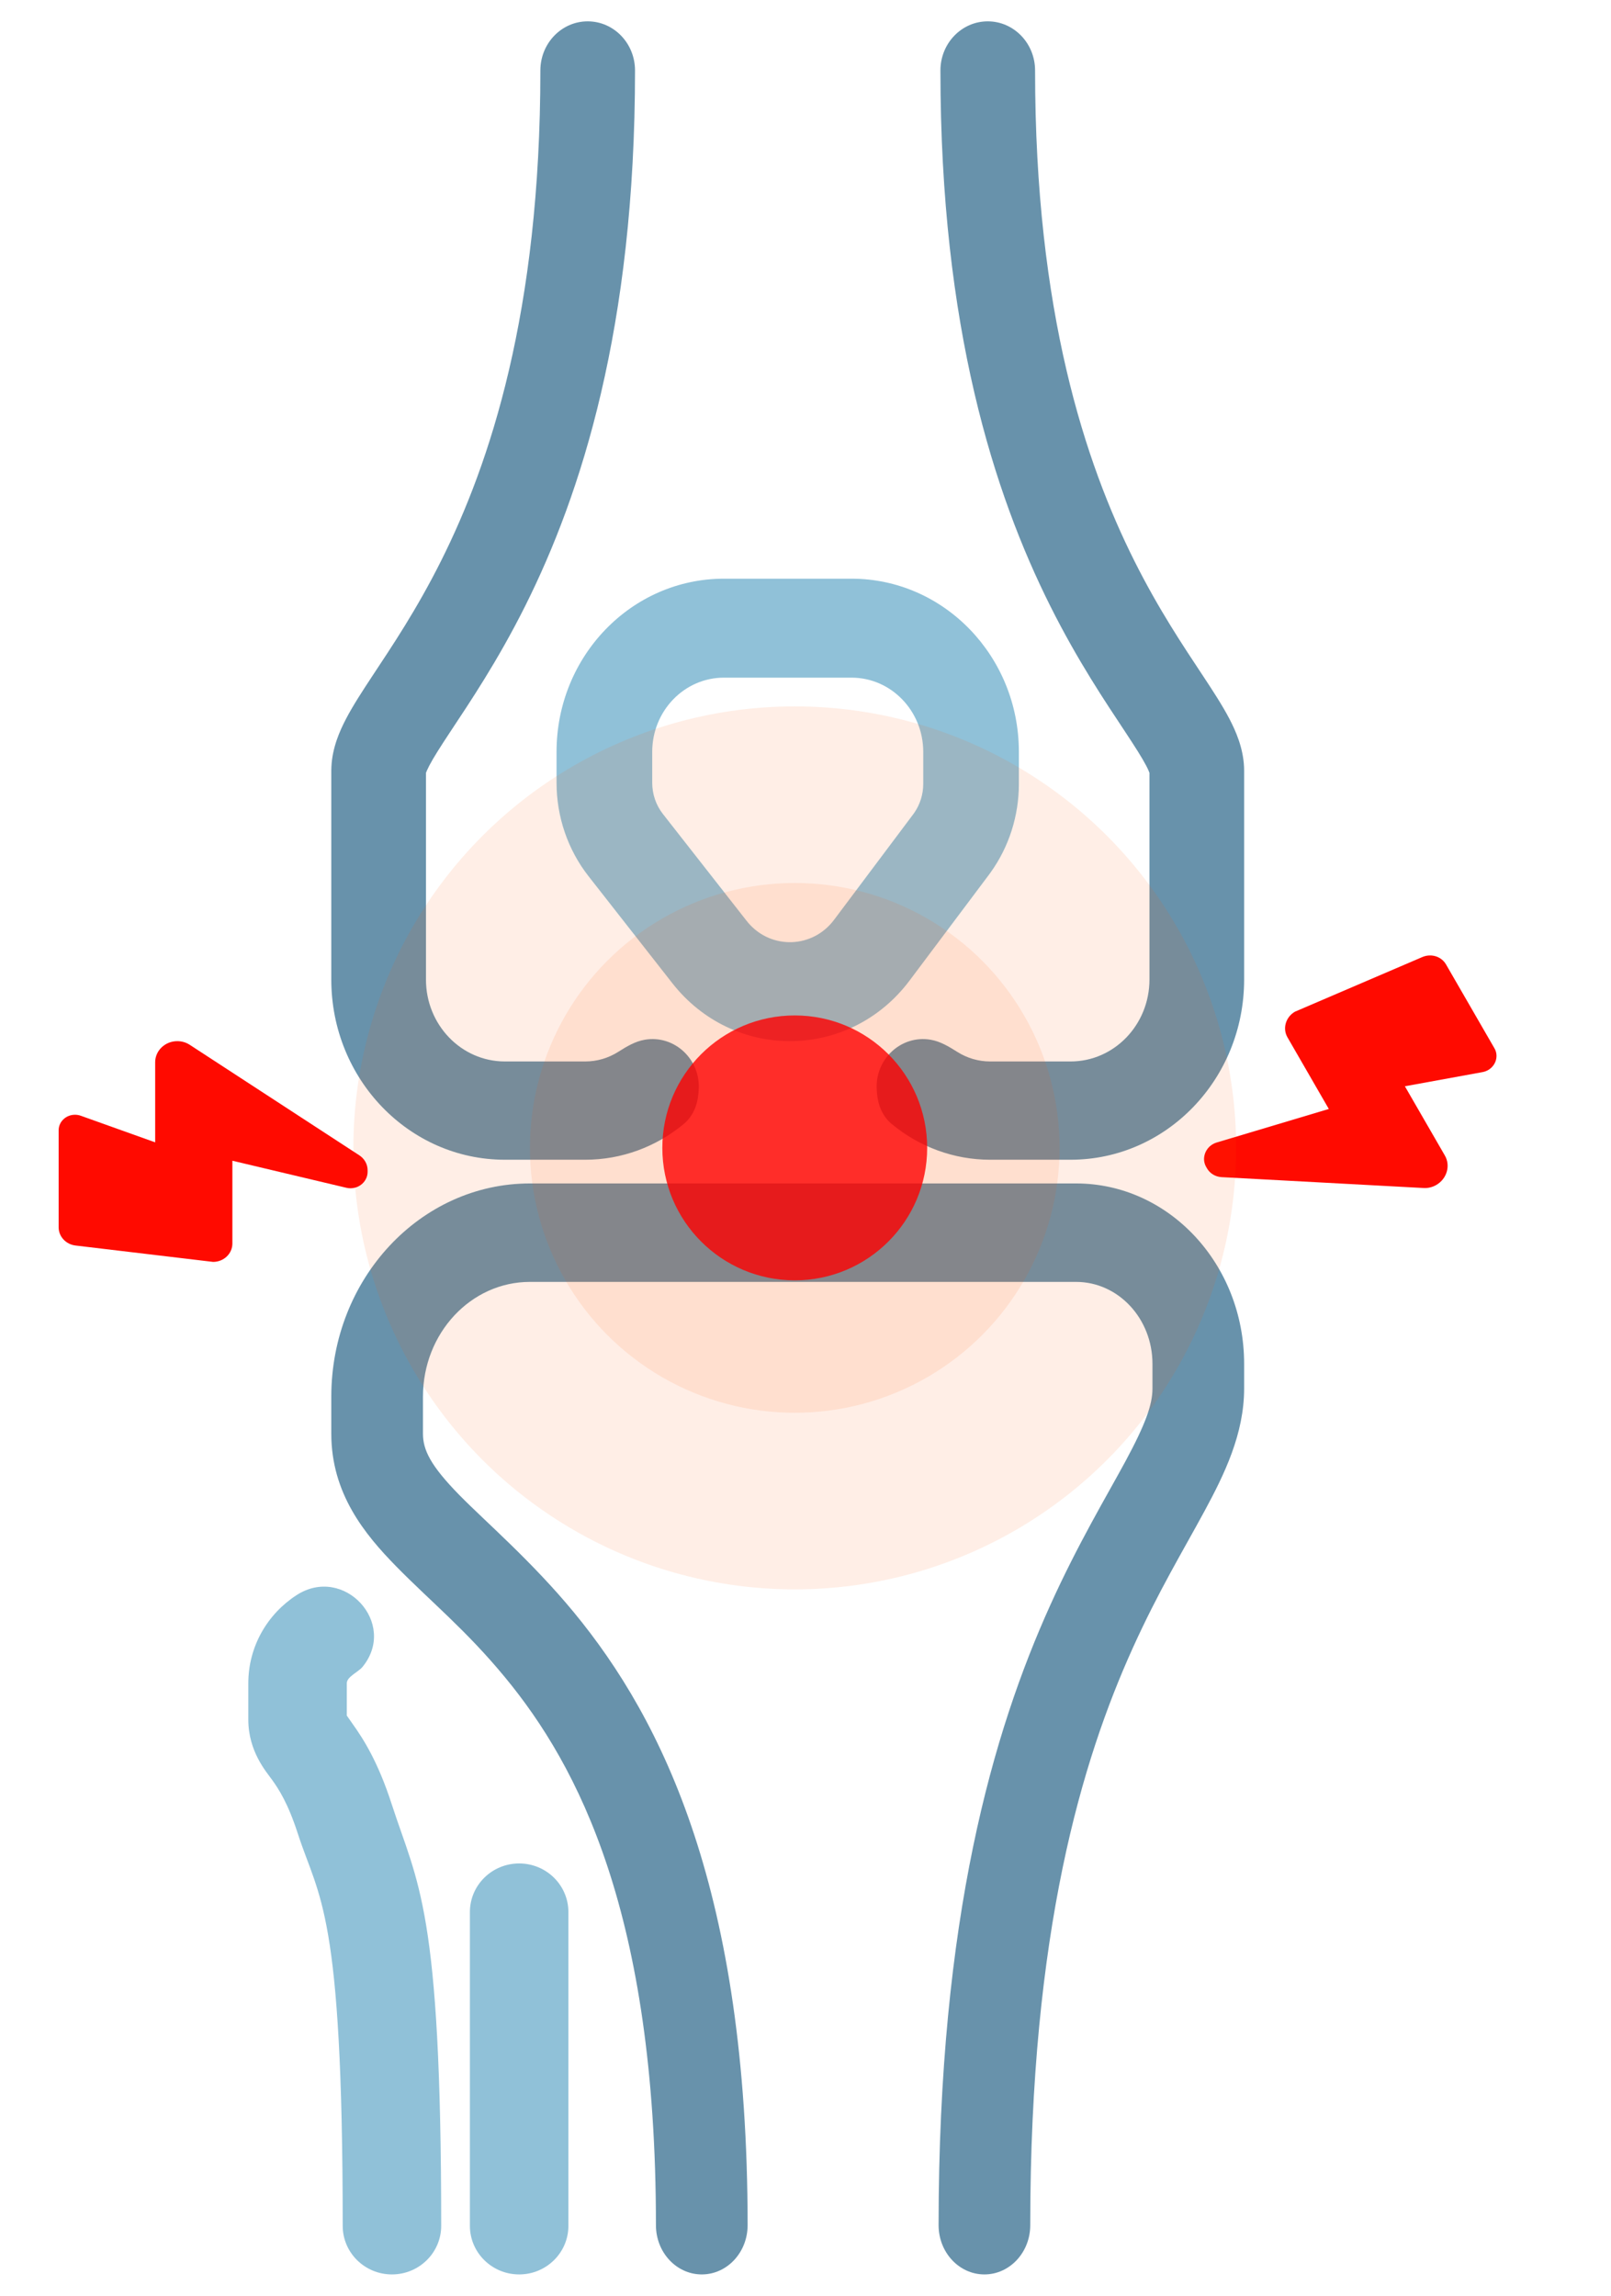 <svg width="73" height="104" viewBox="0 0 73 104" fill="none" xmlns="http://www.w3.org/2000/svg">
<path d="M58.679 45.83L64.448 43.356C64.853 43.183 65.314 43.325 65.525 43.691L67.721 47.493C67.916 47.831 67.787 48.27 67.432 48.475C67.356 48.518 67.27 48.55 67.185 48.566L63.66 49.209L65.474 52.35C65.737 52.806 65.564 53.402 65.083 53.68C64.908 53.781 64.709 53.83 64.51 53.818L55.354 53.325C55.074 53.309 54.827 53.16 54.693 52.928L54.655 52.862C54.45 52.508 54.587 52.045 54.959 51.83C55.013 51.799 55.071 51.774 55.134 51.756L60.213 50.237L58.338 46.989C58.108 46.59 58.26 46.072 58.679 45.83Z" fill="#FF0A00"/>
<path d="M15.715 76.251V77.717C15.766 77.791 15.848 77.911 15.976 78.091C16.487 78.806 17.134 79.831 17.748 81.726C18.927 85.368 19.992 86.387 19.992 100.832C19.992 102.047 18.993 103.033 17.76 103.033C16.528 103.033 15.529 102.047 15.529 100.832C15.529 86.477 14.455 86.028 13.496 83.066C13.041 81.66 12.619 81.034 12.327 80.625C12.068 80.262 11.252 79.343 11.252 77.902V76.251C11.252 74.583 12.121 73.115 13.436 72.262C15.584 70.87 18.041 73.54 16.426 75.513C16.237 75.744 15.715 75.957 15.715 76.251Z" fill="#90C1D8"/>
<path d="M23.525 84.416C24.757 84.416 25.756 85.401 25.756 86.617V100.832C25.756 102.047 24.757 103.033 23.525 103.033C22.292 103.033 21.293 102.047 21.293 100.832V86.617C21.293 85.401 22.292 84.416 23.525 84.416Z" fill="#90C1D8"/>
<path d="M19.166 63.27L19.166 64.945C19.166 65.672 19.494 66.381 20.817 67.729C22.002 68.935 24.093 70.724 26 73.035C30.057 77.955 33.877 85.749 33.877 100.803C33.877 102.035 32.947 103.033 31.8 103.033C30.653 103.033 29.723 102.035 29.723 100.803C29.723 86.688 26.188 79.99 22.89 75.991C21.119 73.844 19.532 72.567 17.958 70.963C16.523 69.501 15.012 67.655 15.012 64.945L15.012 63.27C15.012 57.934 19.043 53.611 24.012 53.611L48.761 53.611C52.966 53.611 56.376 57.268 56.376 61.784L56.376 62.901C56.376 64.959 55.48 66.79 54.581 68.453C53.616 70.239 52.489 72.09 51.322 74.673C49.045 79.715 46.684 87.461 46.684 100.803C46.684 102.035 45.754 103.033 44.607 103.033C43.46 103.033 42.531 102.035 42.531 100.803C42.531 86.834 45.016 78.416 47.585 72.728C48.841 69.946 50.137 67.791 50.989 66.215C51.907 64.516 52.222 63.63 52.222 62.901L52.222 61.784C52.222 59.733 50.674 58.071 48.761 58.071L24.012 58.071C21.335 58.071 19.166 60.398 19.166 63.27Z" fill="#6892AB"/>
<path d="M26.63 0.967C27.815 0.967 28.775 1.963 28.775 3.193C28.775 14.86 26.326 22.401 23.797 27.454C22.544 29.957 21.287 31.814 20.407 33.146C19.951 33.836 19.647 34.312 19.45 34.688C19.358 34.865 19.318 34.968 19.302 35.013C19.302 36.662 19.302 40.813 19.302 44.375C19.302 46.424 20.902 48.085 22.877 48.085H26.523C27.054 48.085 27.569 47.932 28.015 47.649C28.391 47.411 28.78 47.175 29.216 47.101C30.57 46.869 31.774 48.008 31.658 49.411L31.646 49.547C31.603 50.075 31.388 50.581 30.987 50.914C29.726 51.96 28.153 52.537 26.523 52.537H22.877C18.533 52.537 15.012 48.883 15.012 44.375C15.012 40.739 15.012 36.491 15.012 34.914L15.017 34.739C15.057 33.871 15.393 33.113 15.679 32.566C16 31.951 16.436 31.285 16.868 30.63C17.764 29.273 18.875 27.628 19.99 25.401C22.198 20.992 24.486 14.157 24.486 3.193C24.486 1.963 25.446 0.967 26.63 0.967Z" fill="#6892AB"/>
<path d="M44.758 0.967C43.574 0.967 42.614 1.963 42.614 3.193C42.614 14.86 45.062 22.401 47.592 27.454C48.845 29.957 50.102 31.814 50.982 33.146C51.437 33.836 51.742 34.312 51.939 34.688C52.031 34.865 52.071 34.968 52.086 35.013C52.086 36.662 52.086 40.813 52.086 44.375C52.086 46.424 50.486 48.085 48.512 48.085H44.865C44.335 48.085 43.819 47.932 43.374 47.649C42.998 47.411 42.608 47.175 42.172 47.101C40.819 46.869 39.615 48.008 39.731 49.411L39.742 49.547C39.786 50.075 40.001 50.581 40.402 50.914C41.663 51.96 43.236 52.537 44.865 52.537H48.512C52.855 52.537 56.376 48.883 56.376 44.375C56.376 40.739 56.376 36.491 56.376 34.914L56.372 34.739C56.331 33.871 55.995 33.113 55.71 32.566C55.388 31.951 54.953 31.285 54.52 30.63C53.624 29.273 52.513 27.628 51.398 25.401C49.191 20.992 46.903 14.157 46.903 3.193C46.903 1.963 45.943 0.967 44.758 0.967Z" fill="#6892AB"/>
<path d="M41.835 34.06C41.835 32.203 40.379 30.698 38.584 30.698H32.804C31.009 30.698 29.554 32.203 29.554 34.06V35.46C29.554 35.974 29.724 36.472 30.037 36.872L33.83 41.713L33.929 41.832C34.976 43.02 36.825 42.96 37.793 41.67L41.38 36.888L41.434 36.813C41.694 36.434 41.835 35.98 41.835 35.514V34.06ZM46.169 35.514C46.169 36.96 45.719 38.366 44.886 39.525L44.805 39.636L41.217 44.418C38.549 47.975 33.411 48.087 30.595 44.7L30.463 44.536L26.669 39.694C25.731 38.497 25.219 37.002 25.219 35.46V34.06C25.219 29.727 28.615 26.215 32.804 26.215H38.584C42.773 26.215 46.169 29.727 46.169 34.06V35.514Z" fill="#90C1D8"/>
<circle cx="36.013" cy="52" r="20" fill="#FF5900" fill-opacity="0.1"/>
<circle cx="36.013" cy="52" r="12" fill="#FF5900" fill-opacity="0.1"/>
<circle cx="36.013" cy="52" r="6" fill="#FF0000" fill-opacity="0.8"/>
<path d="M9.656 57.165L3.422 56.423C2.985 56.371 2.657 56.017 2.657 55.595L2.657 51.205C2.657 50.814 2.988 50.499 3.398 50.499C3.485 50.499 3.576 50.514 3.658 50.543L7.031 51.749L7.031 48.121C7.031 47.595 7.479 47.165 8.034 47.165C8.237 47.165 8.434 47.223 8.6 47.332L16.282 52.337C16.518 52.491 16.657 52.743 16.657 53.012L16.657 53.087C16.657 53.496 16.307 53.83 15.878 53.83C15.815 53.83 15.752 53.822 15.689 53.806L10.53 52.582L10.53 56.332C10.53 56.793 10.139 57.165 9.656 57.165Z" fill="#FF0A00"/>
</svg>
